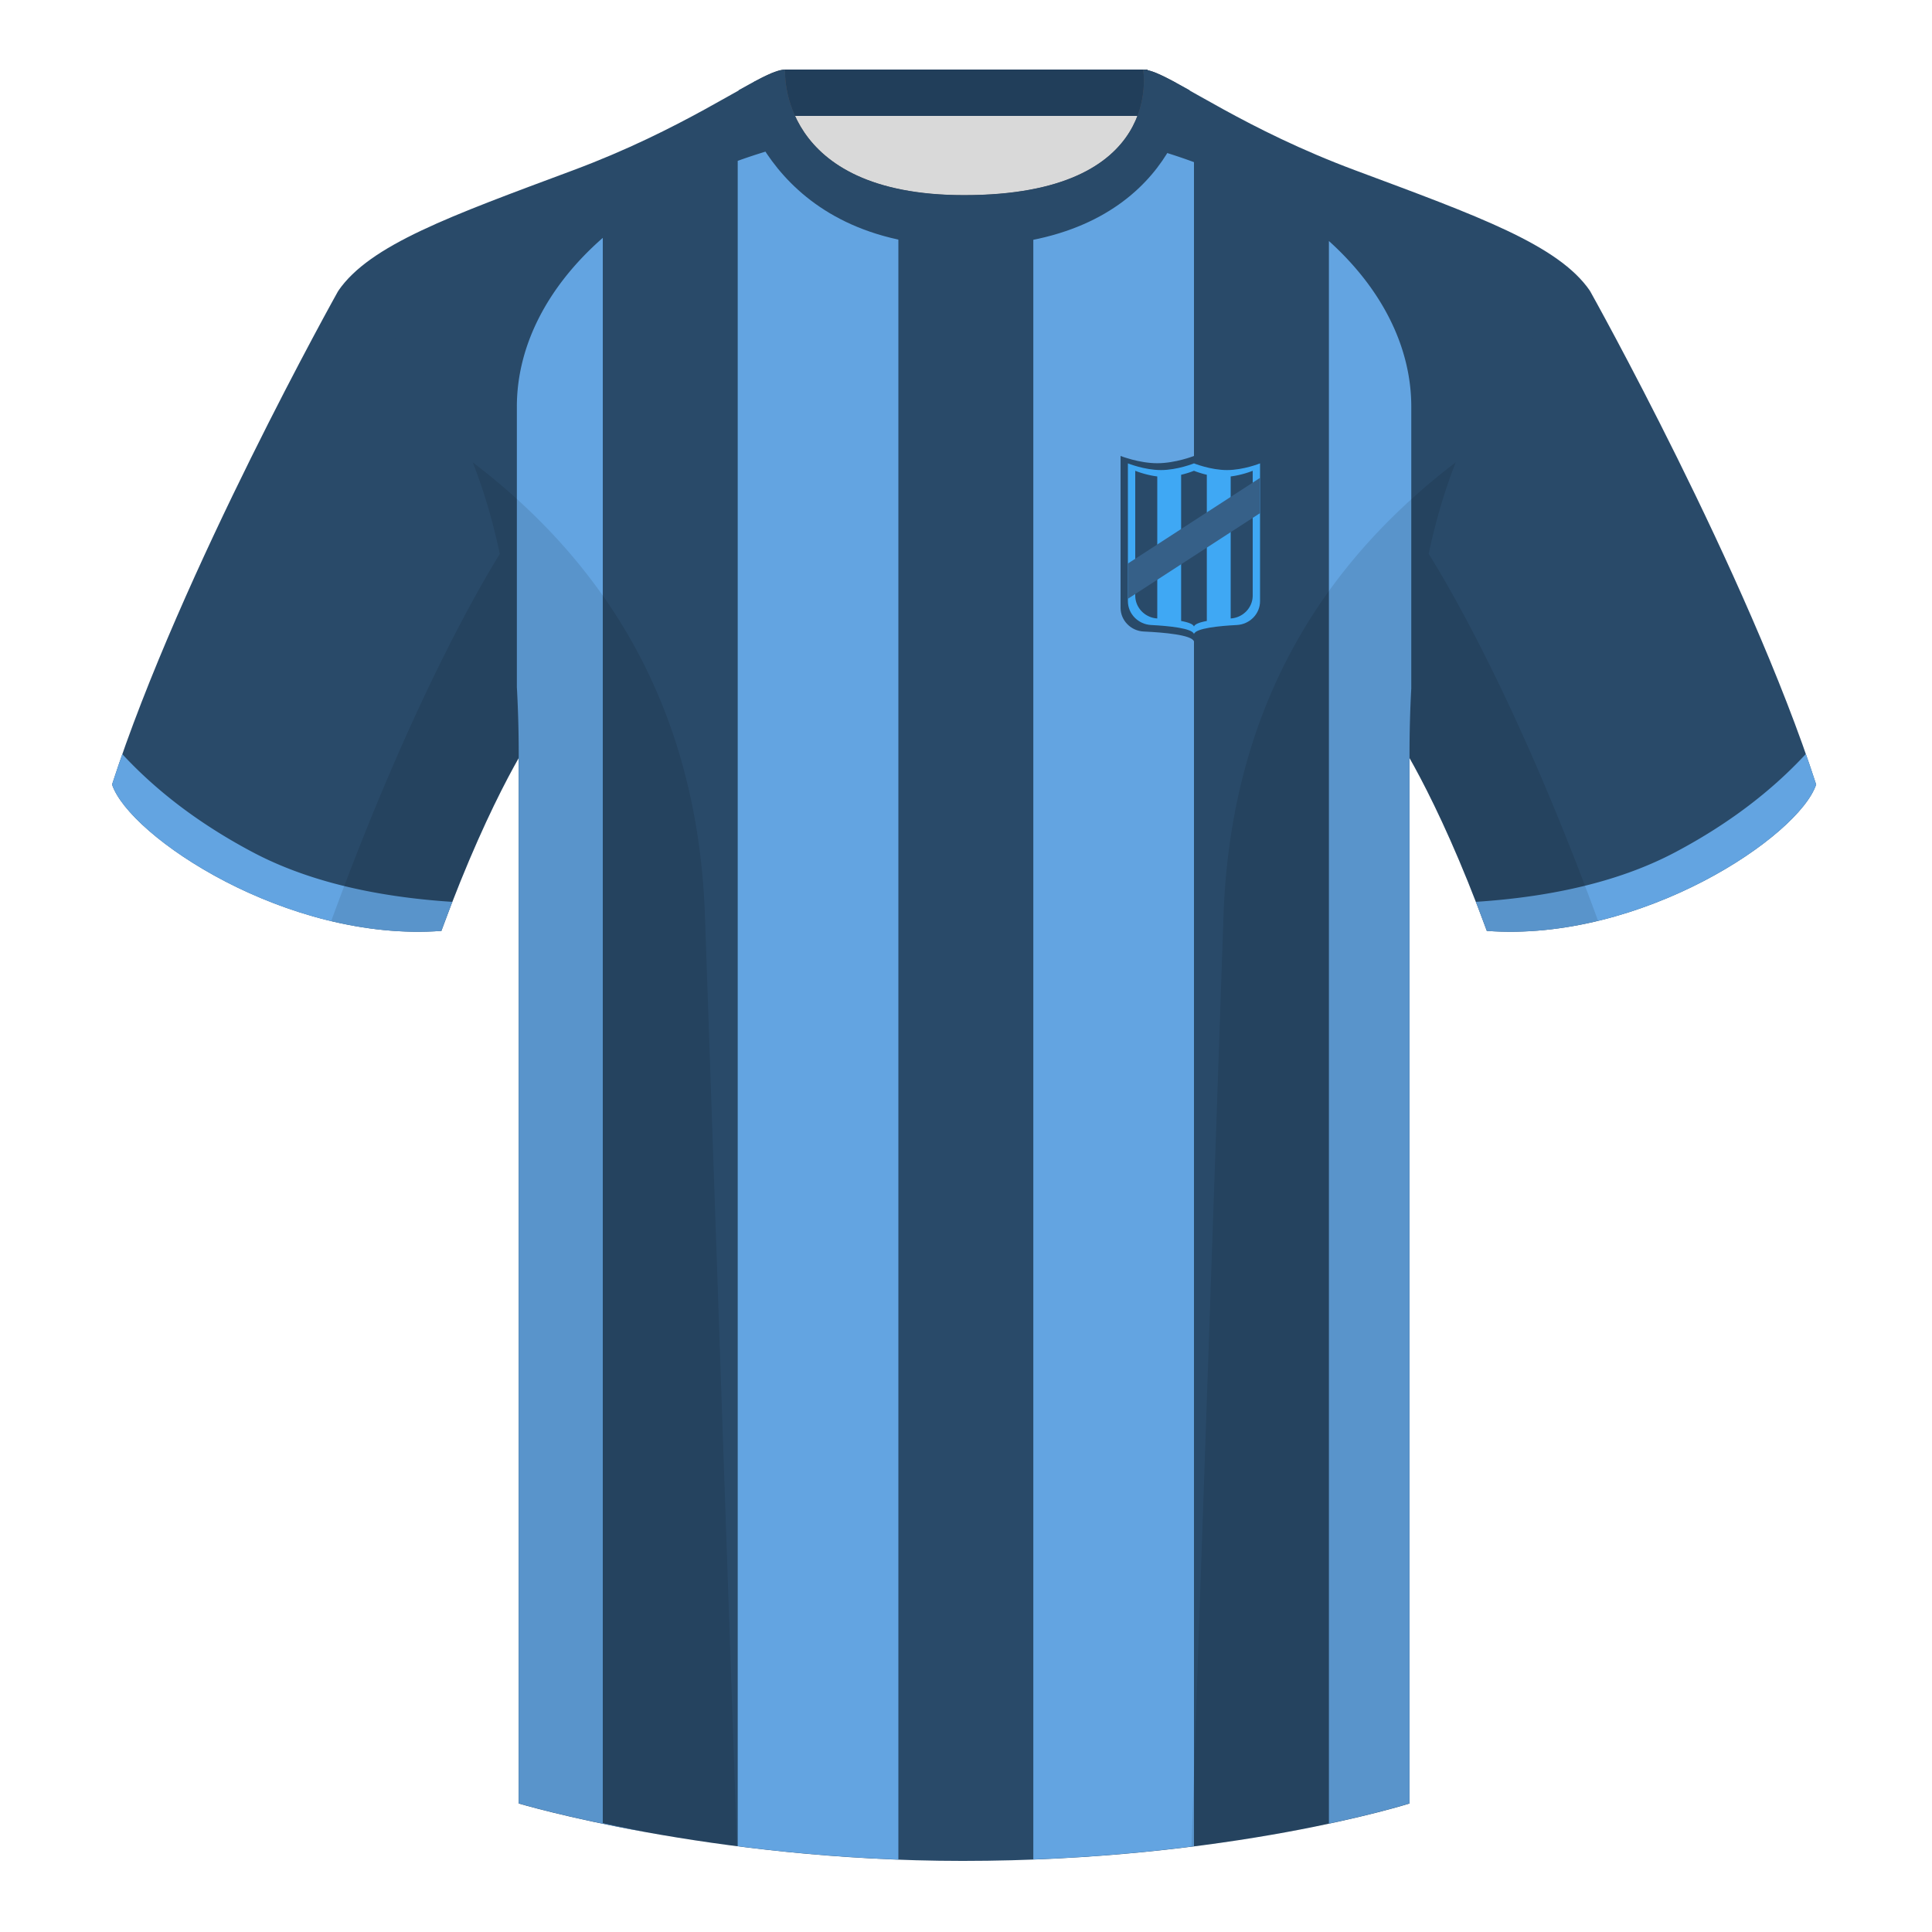 <?xml version="1.0" encoding="utf-8"?><svg width="500" height="500" viewBox="0 0 500 500" fill="none" xmlns="http://www.w3.org/2000/svg"><path fill-rule="evenodd" clip-rule="evenodd" d="M203.003 109.223h93.644V21.928h-93.644v87.295z" fill="#D9D9D9"/><path fill-rule="evenodd" clip-rule="evenodd" d="M203 30h94V18h-94v12z" fill="#213E5A"/><path fill-rule="evenodd" clip-rule="evenodd" d="M87.547 75.258S46.785 148.06 29 203.03c4.445 13.375 45.208 40.86 85.232 37.885 13.34-36.4 24.46-52 24.46-52S141.655 93.83 87.547 75.26zm323.925 0s40.763 72.801 58.548 127.771c-4.445 13.375-45.208 40.86-85.232 37.885-13.34-36.4-24.46-52-24.46-52s-2.963-95.085 51.144-113.655z" fill="#294A69"/><path fill-rule="evenodd" clip-rule="evenodd" d="M249.513 57.706c-50.081 0-47.798-39.47-48.742-39.14-7.516 2.618-24.133 14.936-52.439 25.495-31.873 11.885-52.626 19.315-60.782 31.2 11.115 8.915 46.694 28.97 46.694 120.345v271.14s49.658 14.855 114.885 14.855c68.929 0 115.649-14.855 115.649-14.855v-271.14c0-91.375 35.579-111.43 46.699-120.345-8.157-11.885-28.91-19.315-60.783-31.2-28.359-10.577-44.981-22.92-52.478-25.509-.927-.32 4.178 39.154-48.703 39.154z" fill="#294A69"/><path d="M167.819 474.247A418.747 418.747 0 01156 471.833V61.558c-14.434 12.638-22.237 28.065-22.237 43.684v72.531a317.69 317.69 0 01.482 17.8v271.14s12.652 3.785 33.574 7.534zm23.102 3.542a467.49 467.49 0 0041.579 3.462V55.842c-14.427-3.445-22.136-11.23-26.321-18.802a147.555 147.555 0 00-15.258 4.589v436.16zm76.5-421.963V481.22A474.657 474.657 0 00309 477.812V41.962a146.345 146.345 0 00-15.267-4.701c-3.921 7.491-11.507 15.146-26.312 18.565zm76.5 6.547v409.569c13.382-2.852 20.857-5.229 20.857-5.229v-271.14c0-6.122.16-11.923.461-17.422v-72.909c0-15.284-7.472-30.385-21.318-42.869z" fill="#63A4E1"/><path fill-rule="evenodd" clip-rule="evenodd" d="M467.35 195.13a337.992 337.992 0 012.668 7.899c-4.445 13.375-45.208 40.86-85.232 37.885a423.236 423.236 0 00-2.836-7.519c20.795-1.358 37.993-5.637 51.595-12.837 13.428-7.109 24.696-15.585 33.805-25.428zm-435.695.04c9.103 9.827 20.36 18.291 33.772 25.391 13.611 7.206 30.824 11.486 51.639 12.841a423.042 423.042 0 00-2.834 7.516c-40.024 2.975-80.787-24.51-85.232-37.885a339.518 339.518 0 012.655-7.863z" fill="#63A4E1"/><path fill-rule="evenodd" clip-rule="evenodd" d="M195.09 21.211c3.689-1.981 6.365-3.181 8.086-3.181 0 0-2.185 32.495 46.335 32.495 52.217 0 46.335-32.495 46.335-32.495 1.785 0 4.598 1.29 8.505 3.405-7.175 24.48-25.349 36.721-54.523 36.721-29.264 0-47.51-12.315-54.738-36.945z" fill="#544B4B"/><path fill-rule="evenodd" clip-rule="evenodd" d="M307.852 23.345C302.08 20.105 298.124 18 295.844 18c0 0 5.882 32.495-46.335 32.495-48.52 0-46.335-32.495-46.335-32.495-2.28 0-6.236 2.105-12.003 5.345 0 0 7.368 40.38 58.403 40.38 51.478 0 58.278-35.895 58.278-40.38z" fill="#294A69"/><path fill-rule="evenodd" clip-rule="evenodd" d="M413.584 238.323c-9.287 2.238-19.064 3.316-28.797 2.592-8.198-22.369-15.558-36.882-20.013-44.748v270.577s-21.102 6.71-55.866 11.111l-.544-.06c1.88-54.795 5.722-166.47 8.276-240.705 2.055-59.755 31.085-95.29 60.099-117.44-2.675 6.781-5.072 14.606-6.999 23.667 7.354 11.852 24.435 42.069 43.83 94.965l.014.041zM190.717 477.795c-34.248-4.401-56.476-11.051-56.476-11.051V196.172c-4.456 7.867-11.814 22.379-20.01 44.743-9.633.717-19.309-.332-28.51-2.523a.557.557 0 01.02-.097c19.376-52.848 36.305-83.066 43.609-94.944-1.929-9.075-4.328-16.912-7.006-23.701 29.014 22.15 58.043 57.685 60.099 117.44 2.554 74.235 6.395 185.91 8.276 240.705h-.002z" fill="#000" fill-opacity=".1"/><path d="M290 118s4.767 1.882 9.5 1.882S309 118 309 118s4.767 1.882 9.5 1.882S328 118 328 118v39.283c0 3.314-2.685 6.001-5.995 6.153-5.367.246-12.472.888-13.005 2.564-.533-1.676-7.638-2.318-13.005-2.564-3.31-.152-5.995-2.839-5.995-6.153V118z" fill="#294A69"/><path d="M291.9 119.92s4.29 1.732 8.55 1.732c4.26 0 8.55-1.732 8.55-1.732s4.29 1.732 8.55 1.732c4.26 0 8.55-1.732 8.55-1.732v35.66c0 3.314-2.687 5.998-5.997 6.171-4.743.246-10.643.85-11.103 2.329-.46-1.479-6.361-2.083-11.104-2.329-3.309-.173-5.996-2.857-5.996-6.171v-35.66z" fill="#3FA8F4"/><path d="M299.5 123.301c-3.065-.368-5.7-1.461-5.7-1.461v32.278c0 3.181 2.552 5.756 5.695 5.935l.005.001v-36.753zm12.825 37.407c-1.798.333-3.127.799-3.325 1.452-.198-.653-1.528-1.119-3.325-1.452v-37.835A24.032 24.032 0 00309 121.84s1.39.576 3.325 1.033v37.835zm11.875-6.59V121.84s-2.636 1.093-5.7 1.461v36.753l.005-.001c3.143-.179 5.695-2.754 5.695-5.935z" fill="#294A69"/><path d="M291.9 154.964v-9.124l34.2-22.169v9.124l-34.2 22.169z" fill="#366088"/></svg>